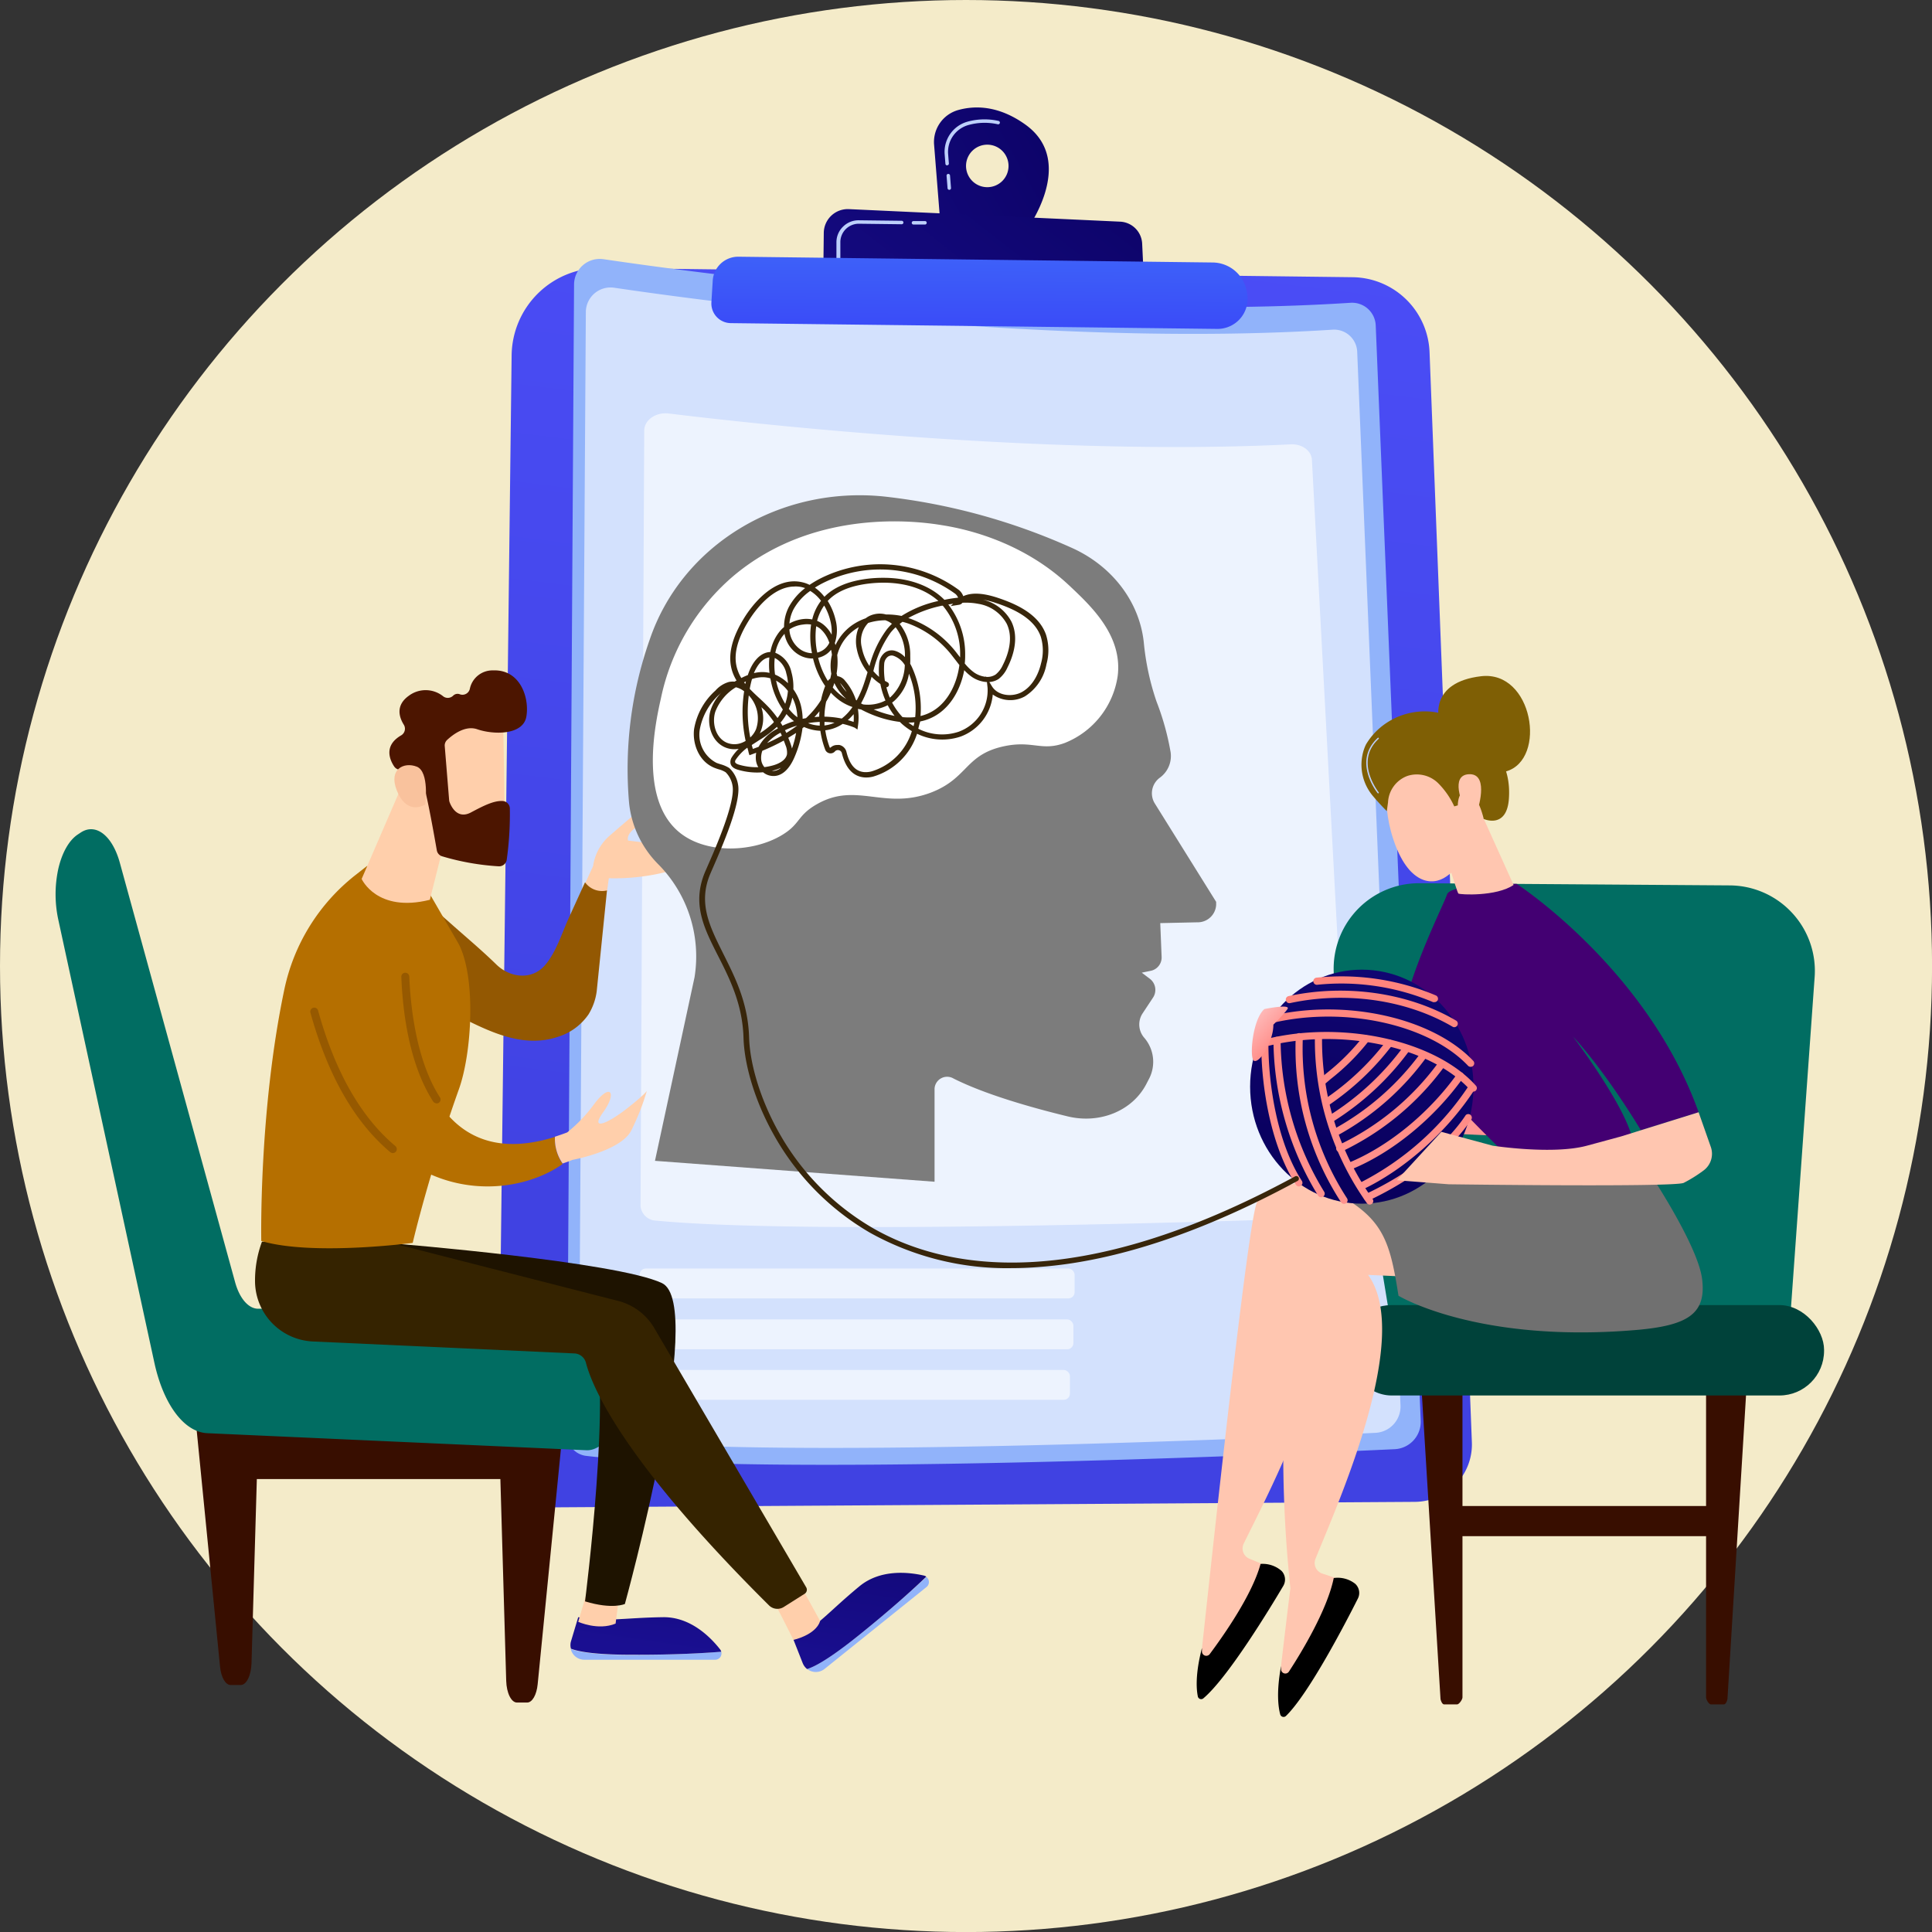 <svg xmlns="http://www.w3.org/2000/svg" xmlns:xlink="http://www.w3.org/1999/xlink" viewBox="0 0 334.53 334.53"><rect x="0" y="0" width="334.53" height="334.53" fill="#333333" stroke="none"/><defs><style>.cls-1{fill:#f4ebc9;}.cls-2{fill:url(#linear-gradient);}.cls-3{fill:#91b3fa;}.cls-4,.cls-47{fill:#fff;}.cls-4{opacity:0.6;}.cls-5{fill:url(#linear-gradient-2);}.cls-6{fill:#bdd0fb;}.cls-7{fill:url(#linear-gradient-3);}.cls-8{fill:url(#linear-gradient-4);}.cls-9{fill:#380e00;}.cls-10{fill:#016d62;}.cls-11{fill:#ffcfab;}.cls-12{fill:#935802;}.cls-13{fill:url(#linear-gradient-5);}.cls-14{fill:url(#linear-gradient-6);}.cls-15{fill:#1e1300;}.cls-16{fill:#352300;}.cls-17{fill:#b56f00;}.cls-18{fill:#4c1500;}.cls-19{fill:#f9c29d;}.cls-20{fill:#965900;}.cls-21{fill:#7f5f05;}.cls-22{fill:url(#linear-gradient-7);}.cls-23{fill:#00423a;}.cls-24{fill:#ffc6b0;}.cls-25{fill:#707070;}.cls-26{fill:#430072;}.cls-27{fill:url(#linear-gradient-8);}.cls-28{fill:url(#linear-gradient-9);}.cls-29{fill:url(#linear-gradient-10);}.cls-30{fill:url(#linear-gradient-11);}.cls-31{fill:url(#linear-gradient-12);}.cls-32{fill:url(#linear-gradient-13);}.cls-33{fill:url(#linear-gradient-14);}.cls-34{fill:url(#linear-gradient-15);}.cls-35{fill:url(#linear-gradient-16);}.cls-36{fill:url(#linear-gradient-17);}.cls-37{fill:url(#linear-gradient-18);}.cls-38{fill:url(#linear-gradient-19);}.cls-39{fill:url(#linear-gradient-20);}.cls-40{fill:url(#linear-gradient-21);}.cls-41{fill:url(#linear-gradient-22);}.cls-42{fill:url(#linear-gradient-23);}.cls-43{fill:url(#linear-gradient-24);}.cls-44{fill:url(#linear-gradient-25);}.cls-45{fill:url(#linear-gradient-26);}.cls-46{fill:#7c7c7c;}.cls-48{fill:#38260b;}</style><linearGradient id="linear-gradient" x1="196.88" y1="-46.85" x2="163.84" y2="219.24" gradientUnits="userSpaceOnUse"><stop offset="0" stop-color="#4f52ff"/><stop offset="1" stop-color="#4042e2"/></linearGradient><linearGradient id="linear-gradient-2" x1="151.11" y1="-1120.27" x2="92.1" y2="-1042.64" gradientTransform="translate(-381.92 981.35) rotate(23.37)" gradientUnits="userSpaceOnUse"><stop offset="0" stop-color="#09005d"/><stop offset="1" stop-color="#1a0f91"/></linearGradient><linearGradient id="linear-gradient-3" x1="-335.22" y1="-133.8" x2="-395.08" y2="-55.05" gradientTransform="translate(532.39 145.24) rotate(0.69)" xlink:href="#linear-gradient-2"/><linearGradient id="linear-gradient-4" x1="170.13" y1="-23.3" x2="169.53" y2="63.19" gradientUnits="userSpaceOnUse"><stop offset="0" stop-color="#53d8ff"/><stop offset="1" stop-color="#3840f7"/></linearGradient><linearGradient id="linear-gradient-5" x1="-2911.19" y1="236.25" x2="-2918.32" y2="285.53" gradientTransform="translate(3030.12)" xlink:href="#linear-gradient-2"/><linearGradient id="linear-gradient-6" x1="-2875.86" y1="241.36" x2="-2882.99" y2="290.65" gradientTransform="translate(3030.12)" xlink:href="#linear-gradient-2"/><linearGradient id="linear-gradient-7" x1="689.45" y1="192.91" x2="723.71" y2="192.91" gradientTransform="translate(-463.14)" gradientUnits="userSpaceOnUse"><stop offset="0" stop-color="#febbba"/><stop offset="1" stop-color="#ff928e"/></linearGradient><linearGradient id="linear-gradient-8" x1="232.26" y1="205.53" x2="250.83" y2="114.33" gradientTransform="matrix(1, 0, 0, 1, 0, 0)" xlink:href="#linear-gradient-2"/><linearGradient id="linear-gradient-9" x1="231.54" y1="205.38" x2="250.11" y2="114.18" gradientTransform="matrix(1, 0, 0, 1, 0, 0)" xlink:href="#linear-gradient-2"/><linearGradient id="linear-gradient-10" x1="237.77" y1="206.65" x2="256.34" y2="115.45" gradientUnits="userSpaceOnUse"><stop offset="0" stop-color="#ff928e"/><stop offset="1" stop-color="#fe7062"/></linearGradient><linearGradient id="linear-gradient-11" x1="235.41" y1="206.17" x2="253.98" y2="114.97" xlink:href="#linear-gradient-10"/><linearGradient id="linear-gradient-12" x1="233.27" y1="205.74" x2="251.84" y2="114.54" xlink:href="#linear-gradient-10"/><linearGradient id="linear-gradient-13" x1="231.1" y1="205.29" x2="249.67" y2="114.09" xlink:href="#linear-gradient-10"/><linearGradient id="linear-gradient-14" x1="228.41" y1="204.75" x2="246.98" y2="113.55" xlink:href="#linear-gradient-10"/><linearGradient id="linear-gradient-15" x1="240.57" y1="207.22" x2="259.14" y2="116.02" xlink:href="#linear-gradient-10"/><linearGradient id="linear-gradient-16" x1="243" y1="207.72" x2="261.57" y2="116.52" xlink:href="#linear-gradient-10"/><linearGradient id="linear-gradient-17" x1="243.99" y1="207.92" x2="262.56" y2="116.72" xlink:href="#linear-gradient-10"/><linearGradient id="linear-gradient-18" x1="232.27" y1="205.53" x2="250.84" y2="114.33" xlink:href="#linear-gradient-10"/><linearGradient id="linear-gradient-19" x1="232.36" y1="205.55" x2="250.93" y2="114.35" xlink:href="#linear-gradient-10"/><linearGradient id="linear-gradient-20" x1="231.39" y1="205.35" x2="249.96" y2="114.15" xlink:href="#linear-gradient-10"/><linearGradient id="linear-gradient-21" x1="231.26" y1="205.33" x2="249.83" y2="114.13" xlink:href="#linear-gradient-10"/><linearGradient id="linear-gradient-22" x1="230.41" y1="205.15" x2="248.98" y2="113.95" xlink:href="#linear-gradient-10"/><linearGradient id="linear-gradient-23" x1="226.67" y1="204.39" x2="245.24" y2="113.19" xlink:href="#linear-gradient-10"/><linearGradient id="linear-gradient-24" x1="222.86" y1="203.62" x2="241.43" y2="112.42" xlink:href="#linear-gradient-10"/><linearGradient id="linear-gradient-25" x1="219.89" y1="203.01" x2="238.46" y2="111.81" xlink:href="#linear-gradient-10"/><linearGradient id="linear-gradient-26" x1="293.28" y1="-576.38" x2="298.39" y2="-576.38" gradientTransform="matrix(0.74, 0.67, -0.67, 0.74, -386.95, 407.24)" xlink:href="#linear-gradient-7"/></defs><g id="Capa_2" data-name="Capa 2"><g id="WEB_IMG" data-name="WEB IMG"><circle class="cls-1" cx="167.27" cy="167.27" r="167.27"/><path class="cls-2" d="M104.08,46.4,234.22,48a13.49,13.49,0,0,1,13.31,13l7.33,188.8A9.94,9.94,0,0,1,245,260.05L95.8,261a9.45,9.45,0,0,1-9.5-9.56L88.59,61.52A15.31,15.31,0,0,1,104.08,46.4Z"/><path class="cls-3" d="M104.5,44.88c17.74,2.62,78.76,10.81,129.33,7.55a4.1,4.1,0,0,1,4.38,3.93L246,246a4.74,4.74,0,0,1-4.5,4.93c-21.27,1-108.84,4.8-140,1.16a3.75,3.75,0,0,1-3.31-3.75L99.4,49.25A4.45,4.45,0,0,1,104.5,44.88Z"/><path class="cls-4" d="M106.34,49.82c17.07,2.52,75.8,10.41,124.47,7.26A4,4,0,0,1,235,60.86l7.5,182.5a4.57,4.57,0,0,1-4.34,4.74c-20.46,1-104.74,4.62-134.74,1.11a3.61,3.61,0,0,1-3.19-3.6L101.44,54A4.28,4.28,0,0,1,106.34,49.82Z"/><path class="cls-4" d="M115.79,71.6c14.78,1.8,65.61,7.45,107.72,5.34,1.92-.1,3.57,1.1,3.65,2.66L234,207.53c.09,1.76-1.58,3.24-3.74,3.31-17.71.64-90.62,3-116.59.52a2.8,2.8,0,0,1-2.76-2.53l.64-134.29C111.57,72.72,113.57,71.33,115.79,71.6Z"/><path class="cls-5" d="M177.53,21.56c-4.66-3.33-8.75-3.31-11.64-2.5a5.75,5.75,0,0,0-4.15,6l1.08,13.56,14.75,1.49S186.67,28.09,177.53,21.56ZM170.9,32.41a3.68,3.68,0,1,1,3.73-3.64A3.67,3.67,0,0,1,170.9,32.41Z"/><path class="cls-6" d="M164.37,32.87a.3.3,0,0,1-.3-.27l-.17-2.16a.3.3,0,0,1,.27-.33.31.31,0,0,1,.33.28l.17,2.16a.3.3,0,0,1-.28.32ZM164,28.64a.3.3,0,0,1-.3-.28l-.13-1.64a5.43,5.43,0,0,1,3.91-5.64,11,11,0,0,1,5.38-.15.3.3,0,1,1-.13.58,10.39,10.39,0,0,0-5.08.15,4.82,4.82,0,0,0-3.48,5l.13,1.64a.3.3,0,0,1-.28.32Z"/><path class="cls-7" d="M142.56,47.12l.08-6.81a4.16,4.16,0,0,1,4.35-4.1l46.93,2.17a4,4,0,0,1,3.85,3.85l.31,6.54Z"/><path class="cls-6" d="M160.17,38.88h0l-2,0a.3.3,0,1,1,0-.6l2,0a.29.29,0,0,1,.29.3A.3.3,0,0,1,160.17,38.88Z"/><path class="cls-6" d="M145.13,45h0a.29.29,0,0,1-.3-.3l0-2.75A3.75,3.75,0,0,1,146,39.22a3.81,3.81,0,0,1,2.7-1.08l7.43.09a.3.3,0,0,1,0,.6l-7.42-.09h0a3.19,3.19,0,0,0-3.2,3.16l0,2.76A.29.29,0,0,1,145.13,45Z"/><path class="cls-8" d="M127.88,44.45l82.1,1a6.07,6.07,0,0,1,5.92,5.1l.06.4a5.2,5.2,0,0,1-5.21,6l-84.22-1a3.4,3.4,0,0,1-3.35-3.6l.23-3.76A4.42,4.42,0,0,1,127.88,44.45Z"/><rect class="cls-4" x="110.75" y="219.65" width="75.32" height="5.17" rx="1.07"/><rect class="cls-4" x="110.54" y="228.46" width="75.32" height="5.17" rx="1.07"/><rect class="cls-4" x="109.94" y="237.21" width="75.32" height="5.17" rx="1.07"/><rect class="cls-9" x="34.97" y="245.23" width="61.31" height="10.87"/><path class="cls-9" d="M33.73,244.36l4.37,44.21c.18,1.87.95,3.19,1.83,3.19h1.75c1,0,1.81-1.65,1.87-3.79l1.26-43.61Z"/><path class="cls-9" d="M97.47,247.4,93.1,291.61c-.18,1.87-.94,3.19-1.83,3.19H89.52c-1,0-1.81-1.65-1.87-3.78L86.39,247.4Z"/><path class="cls-10" d="M106.69,228.24a3.55,3.55,0,0,0-2.91-2.26l-59.08.63c-1.66,0-3.22-1.76-4-4.63L20.75,149.39c-1.3-4.72-4.16-6.94-6.76-5.24l-.53.35c-1.5,1-2.71,3.12-3.36,5.92a20.79,20.79,0,0,0,0,8.85L26.74,236c1.58,7.22,5.16,12,9.18,12.16l65.6,2.95c1.62.08,3.36-1.13,4.52-3.35a18.8,18.8,0,0,0,2-8.44v-5.54A12.36,12.36,0,0,0,106.69,228.24Z"/><path class="cls-11" d="M120.42,149.33l-.81-1.33a3,3,0,0,0-2.16-1.38l-8.7-1.08s-.39-1,1.21-2.14a2.44,2.44,0,0,0,.65-3s-2.13,1.76-5.23,4.46a8.63,8.63,0,0,0-2.69,5.12L101.3,153a4,4,0,0,0,3.8,1.41l.32-2.34A37.2,37.2,0,0,0,120.42,149.33Z"/><path class="cls-12" d="M101.3,152.77l-2.81,6.17c-1.2,2.64-2.21,6-4.15,8.22-2.28,2.6-6,2.15-8.36-.12-2.56-2.5-5.3-4.79-8-7.19-.7-.63-1.42-1.24-2.12-1.87l-.2,16.13c6.46,2.95,13.57,7.93,21,5.4a10,10,0,0,0,5.24-3.86,10.18,10.18,0,0,0,1.42-4l1.78-17.47A3.62,3.62,0,0,1,101.3,152.77Z"/><path class="cls-3" d="M109.31,286.56c-6.4,0-9.23-.55-10.49-1.05a2.42,2.42,0,0,0,2.36,1.88h22.64a1.1,1.1,0,0,0,1.07-1.39C122.3,286.21,116.82,286.56,109.31,286.56Z"/><path class="cls-13" d="M124.89,286a1.28,1.28,0,0,0-.19-.39c-1.72-2.2-5.19-5.66-9.9-5.59-6.91.1-9.31.85-14.68,0l-1.26,4.2a2.32,2.32,0,0,0,0,1.25c1.26.5,4.09,1.05,10.49,1.05C116.82,286.56,122.3,286.21,124.89,286Z"/><path class="cls-11" d="M101.67,275.54l-1.55,5.28s3.44,1.57,6.47.31l.59-4.57Z"/><path class="cls-3" d="M148.6,283.23c-5,4-7.54,5.36-8.84,5.76a2.43,2.43,0,0,0,3,0l17.65-14.18a1.1,1.1,0,0,0,0-1.75C158.51,274.82,154.46,278.53,148.6,283.23Z"/><path class="cls-14" d="M160.39,273a1.11,1.11,0,0,0-.38-.18c-2.72-.63-7.58-1.14-11.21,1.86-5.32,4.4-6.73,6.49-11.41,9.23L139,288a2.51,2.51,0,0,0,.75,1c1.3-.4,3.85-1.75,8.84-5.76C154.46,278.53,158.51,274.82,160.39,273Z"/><path class="cls-15" d="M68.44,215.34s38.32,3.12,46.18,6.83-6.42,55.56-6.42,55.56-2.14,1-6.9-.45c0,0,4.88-38.27,1.25-46.57l-41.49-6.79Z"/><path class="cls-11" d="M133.58,276.66c.35.33,3.81,7.29,3.81,7.29s3.84-.83,4.62-3.26l-3.46-6.29Z"/><path class="cls-16" d="M45.36,215a19.35,19.35,0,0,0-1.2,7,10.5,10.5,0,0,0,10,10.28l45.3,2.07a2.16,2.16,0,0,1,2,1.63c1.07,4.12,6.27,16.76,31.7,42a2.06,2.06,0,0,0,2.54.28l3.62-2.29a.83.83,0,0,0,.27-1.13l-26.37-45a10.22,10.22,0,0,0-6.2-4.59l-38.61-9.87Z"/><path class="cls-17" d="M45.24,214.88s-.45-22.45,4-43.58a34.07,34.07,0,0,1,12.23-19.72l2.1-1.65,10.5,4.26,5.39,9.32c3,5.94,2.24,18.84,0,25.09-3.74,10.46-6.74,21.29-8,26.61C71.48,215.21,54.09,217.51,45.24,214.88Z"/><path class="cls-11" d="M70.83,133.19l-8.21,19s2.63,5.91,11.81,3.61l3.29-13.12Z"/><path class="cls-11" d="M87.08,124.52c.1.26.32,19,.32,19l-10.71-.11-2.85-17.73S85.42,120.07,87.08,124.52Z"/><path class="cls-18" d="M77,129.1l.77,9.45a1.37,1.37,0,0,0,.08.35c.26.7,1.32,3,3.65,1.8,2.11-1.12,4-2.11,5.56-2a1.32,1.32,0,0,1,1.22,1.3,57.44,57.44,0,0,1-.54,8.87A1.33,1.33,0,0,1,86.31,150a43.15,43.15,0,0,1-9.79-1.74,1.32,1.32,0,0,1-.88-1c-.41-2.34-1.66-9.45-2.31-11.38s-3.14-2.43-4.21-2.61a1.29,1.29,0,0,1-.87-.56c-.7-1.05-1.91-3.57,1.21-5.38a1.33,1.33,0,0,0,.45-1.86c-.79-1.27-1.46-3.33.88-5a4.86,4.86,0,0,1,6,.14,1.32,1.32,0,0,0,1.69-.17,1.08,1.08,0,0,1,1.18-.21,1.31,1.31,0,0,0,1.69-.94,4,4,0,0,1,4-3.21c4.74-.2,6.35,4.75,5.79,8s-5.72,3.16-8.51,2.19c-2.12-.73-4.29,1-5.21,1.85A1.34,1.34,0,0,0,77,129.1Z"/><path class="cls-19" d="M73.64,139.29s.74-5.67-1.47-6.54-4.93.41-3.47,4.09C70.51,141.42,73.64,139.29,73.64,139.29Z"/><path class="cls-17" d="M96.1,196.85c-27,8.49-25.6-29.57-25.78-29.84-10.72-16.37-16.74,5.45-15.7,8.53,9.51,34.42,33.48,32.71,42.81,26A7.5,7.5,0,0,1,96.1,196.85Z"/><path class="cls-20" d="M75.37,191a.71.71,0,0,1-.38-.29c-4.09-6.38-5.25-15.25-5.5-21.57a.68.68,0,0,1,.66-.71.69.69,0,0,1,.72.66c.2,5,1.15,14.44,5.28,20.88a.69.69,0,0,1-.2,1A.67.67,0,0,1,75.37,191Z"/><path class="cls-20" d="M67.82,199.63a.7.7,0,0,1-.24-.13c-6.18-5.18-10.83-13.32-13.84-24.19a.69.69,0,0,1,1.33-.36c2.93,10.59,7.43,18.5,13.39,23.49a.69.69,0,0,1-.64,1.19Z"/><path class="cls-11" d="M112,188.9s-.44.71-3.6,3.16-6.36,3.87-3.94.5,1.25-5.12-1.51-1.48a25.6,25.6,0,0,1-4.74,5c-.73.28-1.43.52-2.12.74a7.5,7.5,0,0,0,1.33,4.64c1.1-.36,1.72-.63,1.72-.63s8.37-1.52,10.17-5.09A41.29,41.29,0,0,0,112,188.9Z"/><path class="cls-21" d="M249.16,124.5s-1.68-6.35,7.29-7.41,11.47,14.39,4.36,16.47S249.16,124.5,249.16,124.5Z"/><path class="cls-10" d="M310.31,158.07a14.81,14.81,0,0,0-10.78-4.76l-53.68-.38a14.8,14.8,0,0,0-14.73,17.2l10.75,65.41h67.59l4.75-66.37A14.77,14.77,0,0,0,310.31,158.07Z"/><polygon class="cls-22" points="227.69 189.7 256.3 189.1 260.56 196.72 226.31 195.16 227.69 189.7"/><rect class="cls-9" x="249.75" y="260.77" width="47.83" height="5.22"/><path class="cls-9" d="M246,238.15l3.42,55.91c0,.37.3,1.06.62,1.06h2.26c.34,0,.93-.83.93-1.21V238.15Z"/><path class="cls-9" d="M302.54,238.15l-3.42,55.91c0,.37-.29,1.06-.62,1.06h-2.26c-.34,0-.83-.83-.83-1.21V238.15Z"/><rect class="cls-23" x="233.22" y="225.98" width="82.62" height="15.65" rx="7.73"/><path class="cls-24" d="M208.1,285.56c.05-.05,7.37-69.73,9.37-76.86a3.6,3.6,0,0,1,2.45-2.5l9.34-2.85,20.15,11.84-21.63,3.66c6.95,11.13-7.61,38.61-12.43,48.43a1.92,1.92,0,0,0,1,2.62l4.46,1.85a38.4,38.4,0,0,1-13,17.49Z"/><path d="M218.27,270.8a4.94,4.94,0,0,1,3.65,1.22,2.17,2.17,0,0,1,.26,2.62c-2.2,3.72-9.53,15.8-13.78,19.4a.59.59,0,0,1-1-.34c-.25-1.25-.44-3.87.72-8.34l0,.57a.75.75,0,0,0,1.34.49C211.91,283.13,216.8,276.17,218.27,270.8Z"/><path class="cls-24" d="M221.79,288.65s1.6-13.56,1.65-13.61a221,221,0,0,1,2.47-63.71,3.63,3.63,0,0,1,2.27-2.66l9.13-3.47,21.52,16.55-21.94-1c7.69,10.63-5,39-9.11,49.16a1.93,1.93,0,0,0,1.16,2.55l4.58,1.54a38.31,38.31,0,0,1-11.79,18.33Z"/><path d="M230.94,273.24a4.89,4.89,0,0,1,3.72,1,2.15,2.15,0,0,1,.44,2.59c-1.94,3.86-8.43,16.41-12.43,20.29a.6.6,0,0,1-1-.28c-.33-1.22-.69-3.83.15-8.36l0,.57a.74.74,0,0,0,1.36.39C225.43,286,229.83,278.69,230.94,273.24Z"/><path class="cls-25" d="M294.73,221.51c-.72-6-9.52-19.06-9.52-19.06s-34.15-1.11-38.13.44c-3.1,1.2-15.72.52-21.22.15a.44.44,0,0,0-.45.33.42.42,0,0,0,.25.5c13.43,5.84,14.72,9.17,16.49,20.49,0,0,13.52,8.22,40.93,5.95C292.3,229.55,295.45,227.49,294.73,221.51Z"/><path class="cls-26" d="M261.4,200.51s-10.25-9.76-15.29-16.23a13.7,13.7,0,0,1-2.33-12.34c2.31-7.76,6.4-15.8,6.77-17.05.58-1.92,12.07-1.84,12.07-1.84s22.62,14.68,31.5,39.54l-10,3.11s-5.9-9.91-11.74-16.2c0,0,10.1,13.33,10.45,18.79Z"/><path class="cls-24" d="M249.16,144.17c.12.4,3.12,10.35,3.36,10.55s6.58.55,9.56-1.49L256,139.75Z"/><path class="cls-24" d="M240.91,133s-2.13,4.93.38,12.43,6.61,8.16,9.2,6.3,6-5.17,6.39-12S243.86,126.76,240.91,133Z"/><path class="cls-21" d="M252.39,124.67A11.63,11.63,0,0,0,245,123.3a12,12,0,0,0-4.93,1.88,11.48,11.48,0,0,0-3.55,3.73,7.55,7.55,0,0,0-.62,1.88,8.39,8.39,0,0,0,1.79,7c1.22,1.46,2.44,2.66,2.44,2.66l.21-1.53a5.14,5.14,0,0,1,3.37-4.57,5.27,5.27,0,0,1,5.26,1.21,13.88,13.88,0,0,1,2.84,4.07l.61-.18s0-3,1.84-2.28,2.64,4.63,2.64,4.63,4,1.83,4.37-3.51S259.32,128.47,252.39,124.67Z"/><path class="cls-24" d="M253.37,139.45s-2.36-5.2.94-5.39,2,5,1.31,6.92Z"/><path class="cls-6" d="M238.64,137.35a.09.09,0,0,1-.08,0c-.05-.05-4.44-5.49,0-9.58a.11.11,0,0,1,.16,0,.12.12,0,0,1,0,.16c-4.29,3.94,0,9.21,0,9.27a.11.11,0,0,1,0,.16Z"/><ellipse class="cls-27" cx="235.8" cy="188.16" rx="19.34" ry="20.26"/><ellipse class="cls-28" cx="235.02" cy="188.31" rx="18.24" ry="19.1"/><path class="cls-29" d="M232,199.48a.62.62,0,0,1-.26-1.19,45.6,45.6,0,0,0,17.4-14.42.62.62,0,1,1,1,.74,47,47,0,0,1-17.89,14.81A.57.57,0,0,1,232,199.48Z"/><path class="cls-30" d="M231.2,196.7a.62.62,0,0,1-.29-1.17A46.09,46.09,0,0,0,246,182.32a.62.62,0,0,1,1,.73,46.78,46.78,0,0,1-15.47,13.58A.59.59,0,0,1,231.2,196.7Z"/><path class="cls-31" d="M230.42,194.33a.62.62,0,0,1-.53-.29.61.61,0,0,1,.21-.85A46.74,46.74,0,0,0,243,181.24a.62.62,0,1,1,1,.73,47.64,47.64,0,0,1-13.24,12.27A.62.62,0,0,1,230.42,194.33Z"/><path class="cls-32" d="M229.6,191.52a.62.62,0,0,1-.35-1.12,45.33,45.33,0,0,0,10.8-10.15.62.62,0,0,1,1,.74A46.59,46.59,0,0,1,230,191.41.59.59,0,0,1,229.6,191.52Z"/><path class="cls-33" d="M228.92,187.91a.62.62,0,0,1-.47-.21.63.63,0,0,1,.07-.88l1.1-.93a37.93,37.93,0,0,0,6.4-6.39.62.62,0,0,1,.87-.13.61.61,0,0,1,.13.86,38.52,38.52,0,0,1-6.6,6.6l-1.09.93A.63.63,0,0,1,228.92,187.91Z"/><path class="cls-34" d="M233.65,202.57a.63.63,0,0,1-.57-.39.6.6,0,0,1,.34-.8c6.91-2.82,14-8.59,18.9-15.45a.62.62,0,1,1,1,.73c-5,7-12.32,13-19.44,15.86A.59.59,0,0,1,233.65,202.57Z"/><path class="cls-35" d="M235.59,206.06a.64.64,0,0,1-.56-.36.62.62,0,0,1,.3-.82,49.41,49.41,0,0,0,19-16.89.62.62,0,0,1,1,.67C250.57,196,243.1,202.6,235.86,206A.66.66,0,0,1,235.59,206.06Z"/><path class="cls-36" d="M236.75,207.93a.6.6,0,0,1-.56-.36.61.61,0,0,1,.29-.82c4.48-2.11,12.69-6.7,17.32-13.67a.62.62,0,0,1,1,.69C250,201,241.61,205.7,237,207.87A.58.58,0,0,1,236.75,207.93Z"/><path class="cls-37" d="M255.08,189a.6.6,0,0,1-.46-.21c-7-7.82-23.38-11.1-36.48-7.3a.63.63,0,0,1-.77-.42.62.62,0,0,1,.42-.77c13.52-3.91,30.45-.47,37.75,7.67a.61.61,0,0,1,0,.87A.57.57,0,0,1,255.08,189Z"/><path class="cls-38" d="M254.64,184.72a.6.6,0,0,1-.45-.19c-6.75-7.13-21.23-10.33-33.69-7.45a.62.62,0,0,1-.28-1.2c12.85-3,27.84.37,34.87,7.8a.62.62,0,0,1,0,.87A.63.63,0,0,1,254.64,184.72Z"/><path class="cls-39" d="M251.83,177.86a.55.55,0,0,1-.31-.08c-7.93-4.65-18.45-6.18-28.14-4.09a.62.62,0,0,1-.27-1.21c10-2.16,20.84-.57,29,4.23a.61.61,0,0,1,.22.85A.62.62,0,0,1,251.83,177.86Z"/><path class="cls-40" d="M248.38,173.52a.64.64,0,0,1-.24,0,40.81,40.81,0,0,0-20.11-3,.62.62,0,0,1-.12-1.23,42,42,0,0,1,20.71,3.07.63.63,0,0,1,.33.81A.62.62,0,0,1,248.38,173.52Z"/><path class="cls-41" d="M237.18,208.58a.63.63,0,0,1-.5-.25,48.66,48.66,0,0,1-9-28.93.63.63,0,0,1,.64-.61.62.62,0,0,1,.6.64,47.39,47.39,0,0,0,8.74,28.16.61.61,0,0,1-.13.87A.62.62,0,0,1,237.18,208.58Z"/><path class="cls-42" d="M232.72,208.45a.6.6,0,0,1-.51-.28,48.79,48.79,0,0,1-7.85-28.63.62.62,0,1,1,1.23.07,47.6,47.6,0,0,0,7.65,27.88.62.62,0,0,1-.18.86A.59.59,0,0,1,232.72,208.45Z"/><path class="cls-43" d="M228.76,207.31a.62.62,0,0,1-.53-.29,52.17,52.17,0,0,1-7.73-26.87.62.62,0,1,1,1.24,0,50.77,50.77,0,0,0,7.54,26.2.61.61,0,0,1-.19.85A.58.58,0,0,1,228.76,207.31Z"/><path class="cls-44" d="M224.91,205.43a.61.61,0,0,1-.52-.29c-4.37-6.77-6-17-6-24.35a.62.62,0,0,1,.62-.63h0a.62.62,0,0,1,.62.62c0,7.16,1.56,17.14,5.79,23.69a.62.62,0,0,1-.18.86A.59.59,0,0,1,224.91,205.43Z"/><path class="cls-24" d="M241.87,204.36l7.7-8.38,8.9,2.4s10.37,1.6,16.3,0l5.94-1.61,13.41-4.18,2.11,6a3.59,3.59,0,0,1-1.31,4.12,24,24,0,0,1-3.39,2.11c-1.77.77-40.69.24-40.69.24Z"/><path class="cls-45" d="M218.93,174.72s4.65-.95,4,0-2.44,2.7-2.44,2.7a7.29,7.29,0,0,1-.49,2.53c-.57,1.82-2.08,4.12-2.88,3.72S216.83,176.56,218.93,174.72Z"/><path class="cls-46" d="M113.41,201l6.85-31.78a22.68,22.68,0,0,0-6.33-19.62h0a17.63,17.63,0,0,1-5-10.53,67.55,67.55,0,0,1,3.55-28.26C118,94.42,135,84,153.34,86a108.29,108.29,0,0,1,32.24,8.86c6.92,3.1,11.71,9.26,12.47,16.37a44.52,44.52,0,0,0,2.21,10.26,45.49,45.49,0,0,1,2.44,8.79,4.64,4.64,0,0,1-1.87,4.38h0a3.34,3.34,0,0,0-.85,4.5l10.6,17v.54a3.2,3.2,0,0,1-3.28,3l-6.4.14.24,5.91a2.36,2.36,0,0,1-2,2.37l-1.44.3,1.32,1a2.42,2.42,0,0,1,.66,3.27l-1.86,2.81a3.5,3.5,0,0,0,.3,4.18h0a6.38,6.38,0,0,1,.9,7l-.52,1c-2.4,4.66-8.07,7-13.69,5.61-6.3-1.53-14.28-3.81-19.7-6.54a2.18,2.18,0,0,0-3.29,1.76v16.11Z"/><path class="cls-47" d="M173.82,129.22c5-1.07,6.51.92,10.56-.58a14.78,14.78,0,0,0,9.15-11.59c.87-7-4.6-12.1-8.36-15.64-8.6-8.11-19.06-10-22.11-10.48-4.14-.69-21.83-3-35.85,8.62a38,38,0,0,0-12.77,21.37c-1,4.43-4,18.28,3.87,23.71,4.65,3.22,12.1,2.83,16.84.11,3.49-2,2.77-3.45,6.21-5.44,6.87-4,11.67,1,19.8-2.05C167.65,134.77,167.05,130.68,173.82,129.22Z"/><path class="cls-48" d="M175.16,219.58a48.61,48.61,0,0,1-24.55-6.15A44.84,44.84,0,0,1,134,196.52c-3.15-5.59-5.11-11.88-5.26-16.82-.17-5.83-2.4-10.24-4.37-14.12-2.46-4.84-4.58-9-2.34-14.48.12-.29.32-.74.56-1.29,1.43-3.27,4.76-10.92,4.25-13.75a4.22,4.22,0,0,0-1.19-2.34,4.43,4.43,0,0,0-1.23-.52,8.29,8.29,0,0,1-.79-.28c-2.66-1.11-3.75-4.19-3.45-6.66a11.54,11.54,0,0,1,3.69-6.68,4.91,4.91,0,0,1,2.32-1.49,3.22,3.22,0,0,1,1-.06l.34-.2a7.63,7.63,0,0,1-.7-1.47c-.91-2.69-.21-5.8,2.13-9.53,1.08-1.71,5-7.21,10-6a5.54,5.54,0,0,1,1.22.44,17.75,17.75,0,0,1,1.66-1A23.06,23.06,0,0,1,166,102.13a2.44,2.44,0,0,1,.79,1.1c1.43-.66,3.39-.57,5.94.27,3,1,7.1,2.72,8.39,6.4a9,9,0,0,1,.08,5.1,8.34,8.34,0,0,1-3.74,5.58,5.23,5.23,0,0,1-5.56-.32,8.54,8.54,0,0,1-5.57,7.28,10,10,0,0,1-7.54-.49,11.36,11.36,0,0,1-7.5,7.39,4.62,4.62,0,0,1-1.65.17c-1.92-.17-3.22-1.59-3.87-4.2a.68.68,0,0,0-.52-.51.69.69,0,0,0-.69.22,1,1,0,0,1-1.66-.28,15.25,15.25,0,0,1-.85-3.3,7.69,7.69,0,0,1-2.83-.66l-.27.21a18.13,18.13,0,0,1-1.3,4.82c-1,2.45-2.45,3.67-4.12,3.43a2.78,2.78,0,0,1-1.4-.62,11.66,11.66,0,0,1-4.4-.45c-.92-.28-1.34-.79-1.25-1.52a1.57,1.57,0,0,1,.24-.64,8,8,0,0,1,1.19-1.45,4.13,4.13,0,0,1-2.44-.29c-2.42-1.1-3.14-4.21-2.41-6.45a7.86,7.86,0,0,1,1.92-3.07l-.39.37a10.78,10.78,0,0,0-3.43,6.15,5.49,5.49,0,0,0,2.9,5.72c.23.09.47.17.73.25a5.58,5.58,0,0,1,1.49.65l0,0a5,5,0,0,1,1.52,2.89c.56,3.1-2.73,10.64-4.31,14.27-.24.54-.43,1-.55,1.27-2.09,5.08,0,9.09,2.3,13.73,2,4,4.3,8.47,4.47,14.51.15,4.8,2.07,10.93,5.14,16.4a44,44,0,0,0,16.24,16.56c12.56,7.23,35.43,11.54,73.14-8.92a.45.45,0,1,1,.43.79c-16.36,8.88-31.36,13.88-44.58,14.88C178.39,219.51,176.76,219.58,175.16,219.58ZM145,129a1.55,1.55,0,0,1,.37,0,1.61,1.61,0,0,1,1.19,1.17c.55,2.24,1.55,3.39,3.07,3.52a3.83,3.83,0,0,0,1.34-.14,10.44,10.44,0,0,0,6.92-6.95,10.88,10.88,0,0,1-1.76-1.29l-.32-.31a18.43,18.43,0,0,1-4.13-1,19.84,19.84,0,0,1-2.58-1.15l-.55-.1a9.79,9.79,0,0,1,0,3l-.08.57L148,126a13,13,0,0,0-2.09-.66,6.84,6.84,0,0,1-2.34,1,5.2,5.2,0,0,1-.67.11,14.42,14.42,0,0,0,.78,3s0,0,.06,0a.05.05,0,0,0,.07,0A1.61,1.61,0,0,1,145,129Zm-11.35,4.48a2.06,2.06,0,0,0,1.57-.54,6.08,6.08,0,0,1-1.11.42Zm-4.27-4a8.41,8.41,0,0,0-2,2.09.63.63,0,0,0-.1.28c0,.14,0,.33.62.54a10.82,10.82,0,0,0,3.4.45,3.2,3.2,0,0,1-.42-1.33,4.55,4.55,0,0,1,.06-1.17l-.73.27-.44.16-.14-.44C129.59,130.07,129.5,129.79,129.42,129.5ZM132,130a3.62,3.62,0,0,0-.2,1.5,2.32,2.32,0,0,0,.56,1.33,11.06,11.06,0,0,0,1.52-.31c.64-.18,2.16-.73,2.39-1.92A3.25,3.25,0,0,0,136,129c-.09-.26-.19-.52-.29-.77A37,37,0,0,1,132,130Zm-1.83-1c.06.23.13.46.19.68l1-.37a7.47,7.47,0,0,1,3.1-3.06l.23-.13-.16-.26,0,0a19.19,19.19,0,0,1-3.13,2.34Zm6.33-1.22c.13.31.25.61.36.92a7.3,7.3,0,0,1,.27.91,17.27,17.27,0,0,0,.72-2.7Q137.23,127.3,136.53,127.72ZM127.42,119a8.55,8.55,0,0,0-3.56,4.23c-.61,1.88,0,4.48,1.94,5.35a3.45,3.45,0,0,0,2.73,0,3.92,3.92,0,0,0,.58-.29,23.63,23.63,0,0,1-.26-8.59A3.76,3.76,0,0,0,127.42,119Zm7.71,7.88-.22.12a8.28,8.28,0,0,0-2.08,1.66c.91-.41,1.76-.83,2.55-1.28C135.3,127.18,135.21,127,135.13,126.85Zm-5.48-6.44a22.92,22.92,0,0,0,.26,7.25,4.12,4.12,0,0,0,1-1.43A5.76,5.76,0,0,0,129.65,120.41ZM159,126.18a9.09,9.09,0,0,0,7,.52,7.62,7.62,0,0,0,5-7.6l-.11-1a5.13,5.13,0,0,1-2.66-.93,8.55,8.55,0,0,1-1.27-1.13c-.66,3.57-2.71,7.21-6.36,8.53a7.84,7.84,0,0,1-1.26.35C159.2,125.35,159.11,125.76,159,126.18Zm-27.17-3.73a6.06,6.06,0,0,1-.09,4.12,2.87,2.87,0,0,1-.18.4,15.08,15.08,0,0,0,2.32-1.79L134,125a17.48,17.48,0,0,0-1.58-2Zm4.1,4,.23.46c.66-.41,1.29-.83,1.87-1.27A13,13,0,0,0,135.93,126.44Zm21.38-1.33a7.66,7.66,0,0,0,.88.61c.05-.21.1-.44.14-.66A8.5,8.5,0,0,1,157.31,125.11Zm-22.15,0q.18.27.33.54a15.41,15.41,0,0,1,2-.79,7.27,7.27,0,0,1-.79-.68c-.18-.17-.35-.36-.52-.55A9.15,9.15,0,0,1,135.16,125.11Zm4.78.11a6.41,6.41,0,0,0,2,.41c0-.21,0-.42,0-.64a16.86,16.86,0,0,0-1.88.19Zm2.82-.24c0,.21,0,.42,0,.63l.58-.1a5.46,5.46,0,0,0,1.16-.39A17.55,17.55,0,0,0,142.76,125Zm4.05-.3c.33.09.66.2,1,.31a8.57,8.57,0,0,0,0-1.34A9.5,9.5,0,0,1,146.81,124.68Zm-9.44-5.34a8.3,8.3,0,0,1,1.28,2.7,10.61,10.61,0,0,1,.33,2.41l.58-.11a18,18,0,0,0,1.29-1.34,14.71,14.71,0,0,0,1.31-1.8,16,16,0,0,1,.72-2.42,14.3,14.3,0,0,1-2.1-4.77,4.55,4.55,0,0,1-2.57-.71,5.26,5.26,0,0,1-2.37-3.56q-.18.2-.33.39a7.06,7.06,0,0,0-1.26,2.89,4.59,4.59,0,0,1,2.78,3.33A9.49,9.49,0,0,1,137.37,119.34Zm5.38,4.74a16.37,16.37,0,0,1,3,.33,8.87,8.87,0,0,0,1.86-2,8.59,8.59,0,0,1-2.31-1.19,10.9,10.9,0,0,1-1.44-1.29,14.45,14.45,0,0,1-.81,1.56A13.71,13.71,0,0,0,142.75,124.08Zm-12.93-4.81c.5.52,1,1,1.58,1.53s1.17,1.09,1.71,1.66a17.89,17.89,0,0,1,1.52,1.86,8.33,8.33,0,0,0,.92-1.48,13.24,13.24,0,0,1-2.11-5.14,2.21,2.21,0,0,1-.05-.25,4.64,4.64,0,0,0-1.35-.2h0a5.83,5.83,0,0,0-1.83.32h0C130.05,118.14,129.92,118.71,129.82,119.27Zm26.44,4.89a10.82,10.82,0,0,0,2.21,0,16,16,0,0,0-1.08-7.52,8.05,8.05,0,0,1-2.58,4.74c-.11.09-.22.18-.34.26A11.74,11.74,0,0,0,156.26,124.16Zm-19.67-1.42c.23.28.47.55.72.8s.5.45.76.65a9.27,9.27,0,0,0-.29-1.92,6.89,6.89,0,0,0-.59-1.49A9.65,9.65,0,0,1,136.59,122.74Zm5.3.41c-.12.15-.23.29-.36.43l-.5.57c.27,0,.54-.05.82-.06C141.85,123.78,141.87,123.46,141.89,123.15Zm15.71-8.23c.12.2.22.41.31.6a17.28,17.28,0,0,1,1.48,8.45,7.93,7.93,0,0,0,.83-.25c3.57-1.28,5.45-5.06,5.9-8.57l-.57-.74-.53-.68a17.06,17.06,0,0,0-7.76-5.78c-.33-.11-.66-.21-1-.29l-.48.36a8.69,8.69,0,0,1,1.83,5.53C157.62,114,157.63,114.41,157.6,114.92Zm-6.31,7.92.74.29a19.83,19.83,0,0,0,2.87.82,11.9,11.9,0,0,1-1.19-1.85A7.1,7.1,0,0,1,151.29,122.84Zm-1.85-.88a6.61,6.61,0,0,0,3.88-.68,13.67,13.67,0,0,1-.88-2.85,10,10,0,0,1-1.52-1.25c-.16.54-.33,1.08-.52,1.61a18.38,18.38,0,0,1-1.31,3Zm-15.05-4.1a12.45,12.45,0,0,0,1.57,4,9,9,0,0,0,.47-2.23A6.6,6.6,0,0,0,134.39,117.86Zm13.81,3.32.13.09a17.33,17.33,0,0,0,1.22-2.77c.24-.69.46-1.41.67-2.12a9.38,9.38,0,0,1-1.89-4.14,6.26,6.26,0,0,1,.38-3.66,7.7,7.7,0,0,0-3.74,4.84,11.74,11.74,0,0,1-.11,3.18l.12.46a2.06,2.06,0,0,1,1.38.84A9.94,9.94,0,0,1,148.2,121.18Zm-4-2.14a9.34,9.34,0,0,0,1.6,1.49c.23.17.48.33.73.48a8.6,8.6,0,0,1-2.06-2.75Q144.36,118.65,144.21,119Zm9.28-.06a12.35,12.35,0,0,0,.59,1.81l.15-.12a7.88,7.88,0,0,0,2.45-5.52,3.75,3.75,0,0,0-2-1.62,1.1,1.1,0,0,0-1,.23,1.71,1.71,0,0,0-.57,1.2,13.5,13.5,0,0,0,.12,2.92l.46.25a.45.45,0,0,1,.2.6A.46.46,0,0,1,153.49,119Zm17.83-.89.44.72c1.05,1.72,3.59,1.9,5.21,1,2.13-1.19,3-3.65,3.31-5a8.23,8.23,0,0,0-.06-4.59c-1.16-3.3-5-4.91-7.82-5.84a14.33,14.33,0,0,0-2.21-.56,7.57,7.57,0,0,1,4.95,3.81c1.42,2.94.18,6.23-.68,7.93a5.18,5.18,0,0,1-1.54,2A3.3,3.3,0,0,1,171.32,118.09Zm-25.82.21a7.43,7.43,0,0,0,1.1,1.5,8.36,8.36,0,0,0-.92-1.31A1.66,1.66,0,0,0,145.5,118.3Zm-16.66-.16.23.29c0-.15.06-.3.1-.45Zm5.36-1.35a7.32,7.32,0,0,1,2.25,1.5,8.06,8.06,0,0,0-.29-1.7,3.83,3.83,0,0,0-2-2.67A11.62,11.62,0,0,0,134.2,116.79Zm7.48-2.9a13.74,13.74,0,0,0,1.67,4,2,2,0,0,1,.42-.4c.07-.29.13-.57.18-.85a7.76,7.76,0,0,1,.11-3.25,6.61,6.61,0,0,0-.15-.89,4.1,4.1,0,0,1-.73.71A4,4,0,0,1,141.68,113.89Zm-4.1-12.34c-3.89,0-6.93,4.32-7.83,5.76-2.2,3.48-2.86,6.35-2,8.76a6.65,6.65,0,0,0,.62,1.32,11,11,0,0,1,1.13-.51c.66-2.06,2-3.92,3.9-4a7.91,7.91,0,0,1,1.43-3.32,5.81,5.81,0,0,1,.94-1,7.49,7.49,0,0,1,.83-3.47,10.34,10.34,0,0,1,2.82-3.27,5.72,5.72,0,0,0-.59-.17A5.14,5.14,0,0,0,137.58,101.55Zm33.19,15.64a2.56,2.56,0,0,0,1.64-.41,4.42,4.42,0,0,0,1.25-1.65c.79-1.55,1.92-4.53.67-7.13a6.83,6.83,0,0,0-4.9-3.45,11.34,11.34,0,0,0-2.77-.19.9.9,0,0,1-.6.35l-1.46.23.45-.42-.84.14a14,14,0,0,1,2.92,8.74,12.25,12.25,0,0,1-.07,1.47,8.25,8.25,0,0,0,1.62,1.56,4.3,4.3,0,0,0,2,.75l0-.1Zm-19.54-1a8.19,8.19,0,0,0,1,1,14.43,14.43,0,0,1,0-2.28,2.63,2.63,0,0,1,.89-1.83,2,2,0,0,1,1.79-.42,3.83,3.83,0,0,1,1.79,1.11v-.17a7.85,7.85,0,0,0-1.61-5,9.41,9.41,0,0,0-.87.93A19,19,0,0,0,151.23,116.18Zm-18-2.36c-1.27.13-2.16,1.47-2.68,2.71a6.45,6.45,0,0,1,1.49-.18h0a5.55,5.55,0,0,1,1.21.14A13.07,13.07,0,0,1,133.22,113.82Zm17.09-5.95a4.5,4.5,0,0,0-1.09,4.21,8.48,8.48,0,0,0,1.33,3.23,18.37,18.37,0,0,1,3-6.34,10.46,10.46,0,0,1,.91-1l-.05,0a3.56,3.56,0,0,0-1.12-.59A10.32,10.32,0,0,0,150.31,107.87Zm7-.86.26.08a18,18,0,0,1,8.18,6.08l.5.64v-.41a13,13,0,0,0-3-8.54l-.17,0A20.78,20.78,0,0,0,157.29,107Zm-20.62,2a4.48,4.48,0,0,0,2,3.49,3.7,3.7,0,0,0,1.9.58c0-.13-.05-.26-.07-.39a14.72,14.72,0,0,1-.08-4.57,4.45,4.45,0,0,0-1.37,0A5.34,5.34,0,0,0,136.67,109Zm4.64-.61a13.81,13.81,0,0,0,.09,4.14l.09.44a3.19,3.19,0,0,0,1.15-.54,3,3,0,0,0,.94-1.16s0-.1-.05-.14a5.38,5.38,0,0,0-1.54-2.31A3.4,3.4,0,0,0,141.31,108.43Zm3.24,2.92c0,.12.07.24.1.36a8.74,8.74,0,0,1,2.85-3.43,9.63,9.63,0,0,1,2.37-1.21,3.74,3.74,0,0,1,1.34-.66,4.07,4.07,0,0,1,2.19,0,12.8,12.8,0,0,1,2.68.25,19.8,19.8,0,0,1,6.38-2.59c-2.8-2.52-7.19-3.61-12.16-3-3.18.4-5.54,1.4-7,3a10.69,10.69,0,0,1,1.36,3.27A7,7,0,0,1,144.55,111.35Zm-3.07-3.83a4.53,4.53,0,0,1,1.08.64A5.59,5.59,0,0,1,144,109.9a7.77,7.77,0,0,0-.2-2.31,9.61,9.61,0,0,0-1.09-2.74A8,8,0,0,0,141.48,107.52Zm-1.19-5.2a9.51,9.51,0,0,0-2.93,3.23,6.55,6.55,0,0,0-.69,2.42,6.38,6.38,0,0,1,2.29-.76,5.08,5.08,0,0,1,1.66.06,8.53,8.53,0,0,1,1.52-3.23A6.73,6.73,0,0,0,140.29,102.32ZM153,100.05c4.33,0,8.07,1.33,10.53,3.81l0,0a22.26,22.26,0,0,1,2.37-.37,1.65,1.65,0,0,0-.48-.66,22.13,22.13,0,0,0-23.11-1.78c-.42.22-.83.46-1.21.7a7.54,7.54,0,0,1,1.65,1.59c1.64-1.67,4.14-2.72,7.45-3.13A22.22,22.22,0,0,1,153,100.05Z"/></g></g></svg>